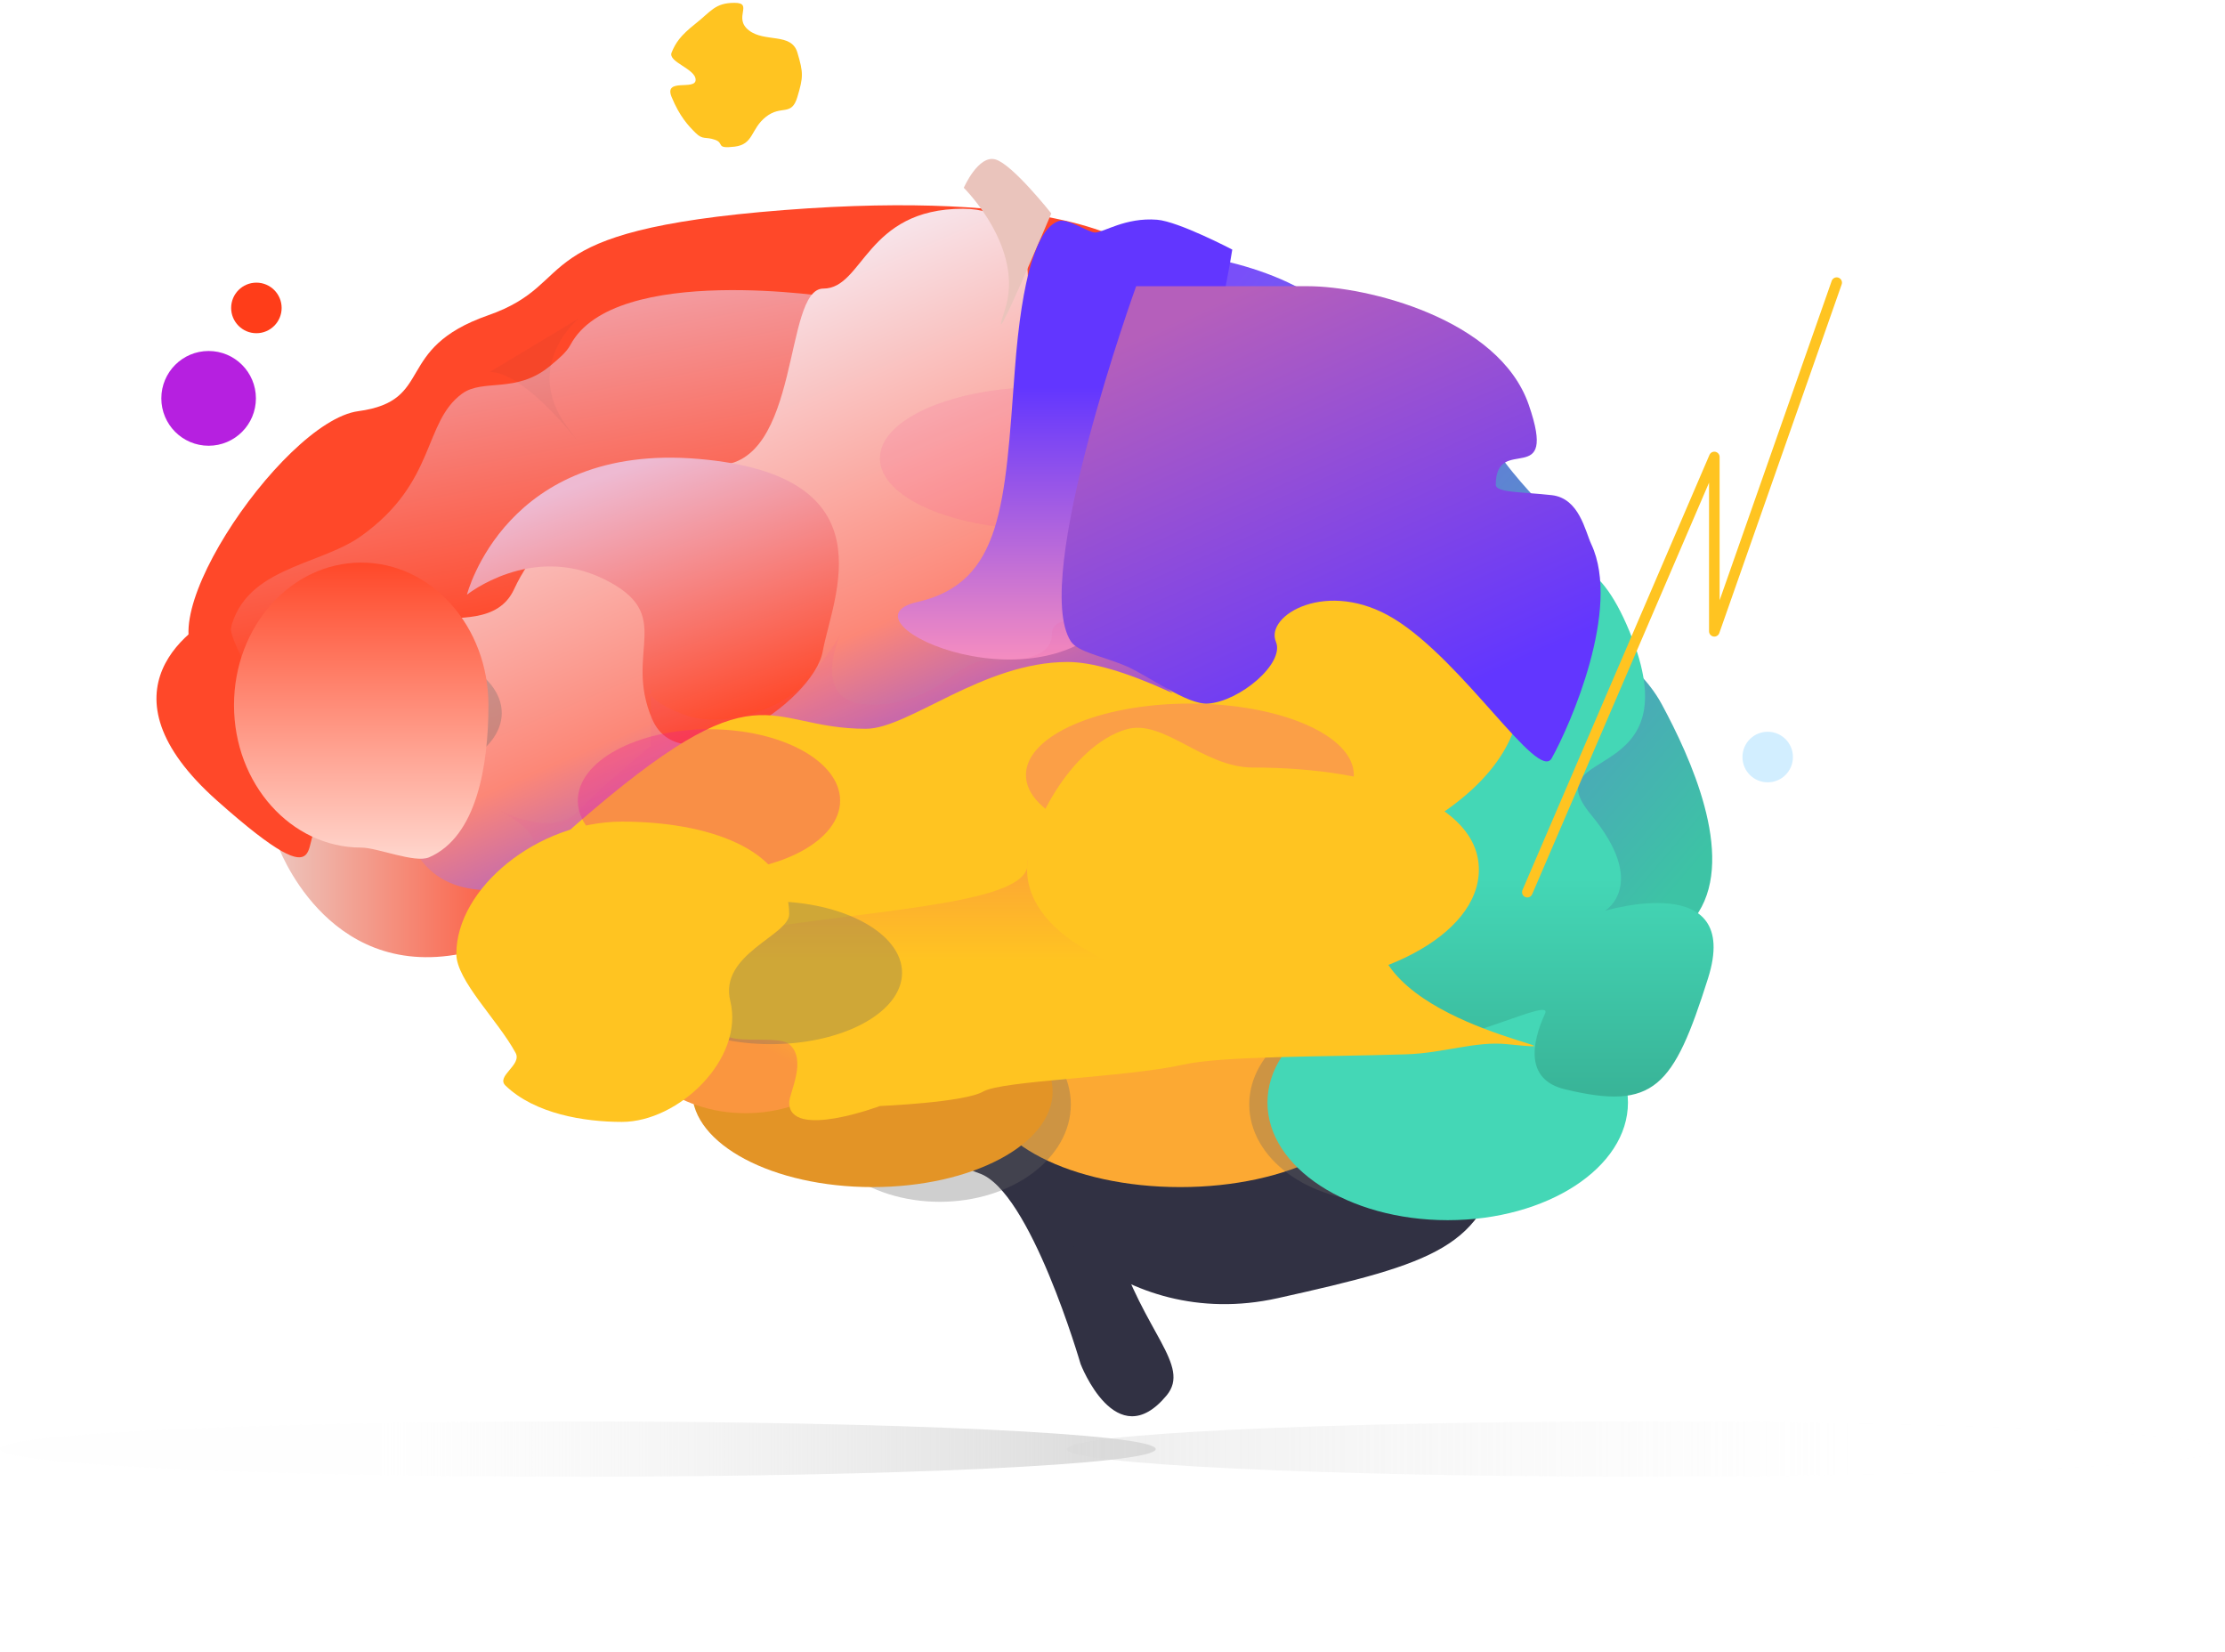 <svg width="594" height="441" viewBox="0 0 594 441" fill="none" xmlns="http://www.w3.org/2000/svg">
<path fill-rule="evenodd" clip-rule="evenodd" d="M95.636 109.76C116.299 106.97 104.83 93.087 130.287 84.176C155.744 75.265 138.199 61.616 209.237 56.078C280.274 50.54 300.465 64.64 300.465 64.64C300.465 64.64 77.389 182.878 56.304 177.499C35.219 172.119 74.974 112.549 95.636 109.76Z" fill="#FF4829"/>
<path fill-rule="evenodd" clip-rule="evenodd" d="M222.946 79.459C222.946 79.459 164.062 70.001 152.286 92.058C151.175 94.138 149.014 95.859 146.953 97.596C137.909 105.221 128.978 100.974 123.351 105.094C112.893 112.75 116.557 128.728 96.385 143.112C84.821 151.357 64.001 151.357 61.152 169.973C57.502 193.828 87.641 176.798 87.641 176.798C87.641 176.798 105.212 179.685 105.212 193.828C105.212 207.97 222.946 138.566 222.946 117.753C222.946 96.939 222.946 79.459 222.946 79.459Z" fill="url(#paint0_linear)"/>
<path opacity="0.079" fill-rule="evenodd" clip-rule="evenodd" d="M154.515 84.995C154.515 84.995 139.497 97.33 151.173 113.61C162.848 129.89 142.74 99.302 130.74 99.302" fill="#313143" fill-opacity="0.5"/>
<path fill-rule="evenodd" clip-rule="evenodd" d="M305.718 66.41C305.718 66.41 335.891 68 352.352 80.44C368.814 92.88 384.403 96.183 396.82 116.222C409.237 136.26 422.064 139.975 422.064 155.81C422.064 171.645 436.157 174.12 443.675 188.067C451.193 202.014 463.209 228.076 453.442 243.534C448.716 251.015 428.855 252.15 416.272 239.386C402.851 225.772 396.82 197.678 396.82 188.75C396.82 171.45 335.164 85.132 316.432 85.132C297.7 85.132 305.718 66.41 305.718 66.41Z" fill="url(#paint1_linear)"/>
<path fill-rule="evenodd" clip-rule="evenodd" d="M239.232 285.717C239.232 285.717 247.683 308.644 261.368 313.186C275.053 317.728 288.478 364.093 288.478 364.093C288.478 364.093 297.948 388.785 311.445 372.498C318.081 364.491 305.119 355.405 298.082 332.344C295.576 324.133 300.724 298.398 300.724 298.398V292.158C300.724 292.158 271.718 283.193 257.928 281.749C244.139 280.304 239.232 285.717 239.232 285.717Z" fill="#313143"/>
<path fill-rule="evenodd" clip-rule="evenodd" d="M312.742 294.125C312.742 294.125 279.532 294.14 274.455 307.667C269.377 321.194 298.762 355.932 341.077 346.54C383.392 337.148 396.365 332.761 400.989 307.667C405.613 282.573 312.742 294.125 312.742 294.125Z" fill="#313143"/>
<path fill-rule="evenodd" clip-rule="evenodd" d="M74.049 225.369C74.049 225.369 86.792 261.714 123.123 254.586C141.821 250.917 152.247 240.785 141.214 232.333C137.527 229.509 129.959 231.157 123.123 228.939C110.667 224.899 97.704 217.948 94.284 217.948C90.096 217.948 81.454 216.308 77.617 217.948C74.789 219.157 74.049 225.369 74.049 225.369Z" fill="url(#paint2_linear)"/>
<path fill-rule="evenodd" clip-rule="evenodd" d="M343.186 277.07C343.186 277.07 347.583 292.909 365.649 284.989C383.716 277.07 390.637 236.152 378.143 226.225C365.649 216.298 343.186 277.07 343.186 277.07Z" fill="#979292"/>
<path fill-rule="evenodd" clip-rule="evenodd" d="M190.196 294.871C190.196 294.871 213.762 308.475 238.825 294.871C263.887 281.268 305.502 311.387 312.74 298.272C319.978 285.158 390.352 319.993 416.856 307.645C443.36 295.298 435.499 263.399 391.032 263.399C346.565 263.399 207.844 262.109 197.354 275.832C186.864 289.556 190.196 294.871 190.196 294.871Z" fill="#611C48"/>
<path fill-rule="evenodd" clip-rule="evenodd" d="M315.084 316.885C344.052 316.885 367.535 304.85 367.535 290.005C367.535 275.16 344.052 263.126 315.084 263.126C286.116 263.126 262.633 275.16 262.633 290.005C262.633 304.85 286.116 316.885 315.084 316.885Z" fill="#FCA933"/>
<g opacity="0.316" filter="url(#filter0_f)">
<path fill-rule="evenodd" clip-rule="evenodd" d="M250.879 320.809C270.207 320.809 285.876 309.168 285.876 294.807C285.876 280.447 270.207 268.805 250.879 268.805C231.551 268.805 215.883 280.447 215.883 294.807C215.883 309.168 231.551 320.809 250.879 320.809Z" fill="#676565"/>
</g>
<path fill-rule="evenodd" clip-rule="evenodd" d="M232.895 316.884C259.471 316.884 281.015 305.462 281.015 291.373C281.015 277.283 259.471 265.861 232.895 265.861C206.319 265.861 184.775 277.283 184.775 291.373C184.775 305.462 206.319 316.884 232.895 316.884Z" fill="#E39426"/>
<g opacity="0.316" filter="url(#filter1_f)">
<path fill-rule="evenodd" clip-rule="evenodd" d="M368.506 320.809C387.834 320.809 403.503 309.168 403.503 294.807C403.503 280.447 387.834 268.805 368.506 268.805C349.178 268.805 333.51 280.447 333.51 294.807C333.51 309.168 349.178 320.809 368.506 320.809Z" fill="#676565"/>
</g>
<path fill-rule="evenodd" clip-rule="evenodd" d="M386.491 325.715C413.067 325.715 434.611 311.658 434.611 294.316C434.611 276.975 413.067 262.918 386.491 262.918C359.915 262.918 338.371 276.975 338.371 294.316C338.371 311.658 359.915 325.715 386.491 325.715Z" fill="#44D7B6"/>
<path fill-rule="evenodd" clip-rule="evenodd" d="M310.658 83.761C310.658 83.761 326.359 62.633 303.441 62.633C283.907 62.633 276.165 64.865 274.305 76.705C273.983 78.756 277.96 55.726 257.076 55.726C231.074 55.726 230.545 77.035 219.795 77.035C209.044 77.035 213.976 124.21 191.26 124.21C168.543 124.21 145.631 139.011 137.259 157.257C128.887 175.504 93.495 150.374 106.204 187.209C109.739 197.455 104.436 208.265 106.204 215.449C110.795 234.094 120.637 240.161 140.721 236.737C168.543 231.994 249.6 197.387 257.076 202.341C264.553 207.295 340.625 225.962 340.625 206.586C340.625 187.209 300.083 159.887 303.441 137.314C306.799 114.741 310.658 83.761 310.658 83.761Z" fill="url(#paint3_linear)"/>
<g filter="url(#filter2_f)">
<path fill-rule="evenodd" clip-rule="evenodd" d="M257.297 50.133C257.297 50.133 273.729 66.269 268.251 82.762C262.774 99.255 280.662 56.977 280.662 56.977C280.662 56.977 270.366 43.914 265.777 42.569C261.189 41.225 257.297 50.133 257.297 50.133Z" fill="#EAC4BC"/>
</g>
<g opacity="0.144" filter="url(#filter3_f)">
<path fill-rule="evenodd" clip-rule="evenodd" d="M278.715 141.368C302.911 141.368 322.525 132.848 322.525 122.338C322.525 111.828 302.911 103.308 278.715 103.308C254.52 103.308 234.906 111.828 234.906 122.338C234.906 132.848 254.52 141.368 278.715 141.368Z" fill="#F14D99"/>
</g>
<g filter="url(#filter4_f)">
<path fill-rule="evenodd" clip-rule="evenodd" d="M167.732 139.915C167.732 139.915 184.164 156.052 178.687 172.545C173.21 189.038 191.097 146.76 191.097 146.76C191.097 146.76 180.801 133.696 176.213 132.352C171.624 131.008 167.732 139.915 167.732 139.915Z" fill="#EAC4BC"/>
</g>
<path fill-rule="evenodd" clip-rule="evenodd" d="M292.33 62.07C290.595 62.07 285.016 58.186 282.609 59.015C276.912 60.977 272.807 73.578 270.926 98.742C268.251 134.538 267.691 155.538 244.871 160.705C222.051 165.872 281.042 192.491 300.079 160.705C319.117 128.918 328.972 66.623 328.972 66.623C328.972 66.623 314.618 59.103 308.894 58.654C300.401 57.987 294.656 62.07 292.33 62.07Z" fill="url(#paint4_linear)"/>
<path fill-rule="evenodd" clip-rule="evenodd" d="M124.656 158.755C124.656 158.755 134.957 118.052 186.554 122.51C238.152 126.968 222.18 159.696 219.655 173.811C217.129 187.927 181.948 210.163 174.124 191.987C166.3 173.811 180.713 164.153 161.242 154.588C141.772 145.022 124.656 158.755 124.656 158.755Z" fill="url(#paint5_linear)"/>
<path opacity="0.101" fill-rule="evenodd" clip-rule="evenodd" d="M133.857 216.573C133.857 216.573 147.621 223.617 154.298 216.573C160.974 209.529 173.765 199.109 173.765 199.109V183.97C173.765 183.97 171.17 186.162 182.004 190.543C192.837 194.924 209.003 189.481 215.619 181.516C222.234 173.55 224.379 169.235 224.379 169.235C224.379 169.235 215.619 188.109 232.652 188.109C249.686 188.109 256.144 176.386 262.648 176.386C269.153 176.386 280.833 176.651 280.833 169.235C280.833 161.82 297.272 169.235 300.246 160.819C303.221 152.402 338.986 192.367 329.133 193.645C319.28 194.924 298.353 181.078 284.726 181.297C271.099 181.516 245.773 199.109 228.272 199.109C210.771 199.109 202.965 189.483 191.285 196.098C179.605 202.714 154.298 223.138 154.298 223.138L141.728 233.871C141.728 233.871 143.413 226.432 142.04 223.413C140.666 220.395 133.857 216.573 133.857 216.573Z" fill="#E8529C"/>
<path fill-rule="evenodd" clip-rule="evenodd" d="M173.827 281.614C173.827 281.614 185.655 302.866 210.496 290.773C223.287 284.545 251.571 292.447 269.094 281.614C286.618 270.781 303.459 282.811 323.349 272.888C343.24 262.965 357.796 280.717 377.111 279.085C392.522 277.783 414.442 266.271 412.495 270.52C408.914 278.335 407.062 288.193 417.772 290.773C441.602 296.514 446.77 290.286 455.988 261.151C465.206 232.016 428.435 243.145 428.435 243.145C428.435 243.145 440.283 236.231 424.713 217.427C409.143 198.623 452.288 210.512 435.03 168.574C417.772 126.635 397.369 168.898 397.369 186.937C397.369 204.977 335.996 237.84 286.618 227.634C237.24 217.427 170.82 242.034 173.827 255.085C176.834 268.137 173.827 281.614 173.827 281.614Z" fill="url(#paint6_linear)"/>
<g opacity="0.316" filter="url(#filter5_f)">
<path fill-rule="evenodd" clip-rule="evenodd" d="M342.077 240.496C361.425 240.496 377.11 231.966 377.11 221.445C377.11 210.924 361.425 202.394 342.077 202.394C322.729 202.394 307.045 210.924 307.045 221.445C307.045 231.966 322.729 240.496 342.077 240.496Z" fill="#676565"/>
</g>
<path fill-rule="evenodd" clip-rule="evenodd" d="M313.858 260.034C333.206 260.034 348.891 248.225 348.891 233.657C348.891 219.089 333.206 207.279 313.858 207.279C294.511 207.279 278.826 219.089 278.826 233.657C278.826 248.225 294.511 260.034 313.858 260.034Z" fill="url(#paint7_linear)"/>
<g opacity="0.316" filter="url(#filter6_f)">
<path fill-rule="evenodd" clip-rule="evenodd" d="M222.384 258.081C241.732 258.081 257.416 249.551 257.416 239.03C257.416 228.509 241.732 219.979 222.384 219.979C203.036 219.979 187.352 228.509 187.352 239.03C187.352 249.551 203.036 258.081 222.384 258.081Z" fill="#B43282"/>
</g>
<path fill-rule="evenodd" clip-rule="evenodd" d="M199.029 297.159C217.302 297.159 232.116 285.349 232.116 270.781C232.116 256.213 217.302 244.403 199.029 244.403C180.756 244.403 165.943 256.213 165.943 270.781C165.943 285.349 180.756 297.159 199.029 297.159Z" fill="url(#paint8_linear)"/>
<path fill-rule="evenodd" clip-rule="evenodd" d="M380.21 213.72C380.21 213.72 365.187 223.429 367.534 249.094C369.881 274.76 429.946 281.495 402.283 278.727C393.807 277.879 385.499 281.124 375.313 281.444C352.255 282.169 326.406 281.843 315.782 284.213C300.465 287.629 267.567 288.429 262.492 291.373C257.417 294.316 234.905 295.241 234.905 295.241C234.905 295.241 210.684 304.334 210.684 294.316C210.684 291.812 215.595 282.834 210.684 278.727C207.616 276.161 194.415 279.159 193.19 275.546C188.532 261.807 195.532 243.103 205.801 237.935C223.094 229.231 380.21 213.72 380.21 213.72Z" fill="url(#paint9_linear)"/>
<path fill-rule="evenodd" clip-rule="evenodd" d="M312.033 184.554C300.5 179.323 291.494 176.708 285.015 176.708C262.398 176.708 242.566 194.54 231.179 194.54C203.659 194.54 203.659 176.562 153.486 220.373C103.313 264.183 140.172 290.023 169.075 283.096C197.979 276.169 163.285 253.896 200.482 248.191C237.68 242.486 274.334 240.934 274.334 230.653C274.334 220.373 290.528 255.429 357.518 230.653C424.507 205.878 402.443 171.316 402.443 171.316C402.443 171.316 424.823 174 424.823 162.128C424.823 155.043 417.285 132.095 395.214 132.095C382.781 132.095 381.226 121.86 384.464 119.375C392.133 113.489 398.756 103.493 380.328 92.659C342.602 70.481 311.676 75.014 305.082 89.723C298.488 104.432 283.069 124.043 292.779 152.509C302.489 180.976 316.907 186.764 312.033 184.554Z" fill="#FFC421"/>
<g opacity="0.316" filter="url(#filter7_f)">
<path fill-rule="evenodd" clip-rule="evenodd" d="M205.802 278.727C225.141 278.727 240.818 270.193 240.818 259.665C240.818 249.137 225.141 240.603 205.802 240.603C186.463 240.603 170.785 249.137 170.785 259.665C170.785 270.193 186.463 278.727 205.802 278.727Z" fill="#676565"/>
</g>
<g opacity="0.316" filter="url(#filter8_f)">
<path fill-rule="evenodd" clip-rule="evenodd" d="M317.659 225.939C341.833 225.939 361.43 217.405 361.43 206.877C361.43 196.35 341.833 187.815 317.659 187.815C293.485 187.815 273.889 196.35 273.889 206.877C273.889 217.405 293.485 225.939 317.659 225.939Z" fill="#F14D99"/>
</g>
<g opacity="0.316" filter="url(#filter9_f)">
<path fill-rule="evenodd" clip-rule="evenodd" d="M189.267 232.782C208.606 232.782 224.283 224.248 224.283 213.72C224.283 203.192 208.606 194.658 189.267 194.658C169.927 194.658 154.25 203.192 154.25 213.72C154.25 224.248 169.927 232.782 189.267 232.782Z" fill="#ED1B95"/>
</g>
<path fill-rule="evenodd" clip-rule="evenodd" d="M166.03 299.482C181.203 299.482 198.76 282.654 194.965 267.223C191.871 254.637 210.684 249.749 210.684 244.002C210.684 226.456 188.592 219.323 166.03 219.323C143.468 219.323 121.826 237.091 121.826 254.637C121.826 261.742 132.882 272.275 137.651 281.061C139.414 284.309 132.312 287.249 134.952 289.789C142.804 297.345 155.982 299.482 166.03 299.482Z" fill="#FFC421"/>
<path fill-rule="evenodd" clip-rule="evenodd" d="M334.502 263.921C367.808 263.921 394.808 249.697 394.808 232.151C394.808 214.604 367.808 204.888 334.502 204.888C321.125 204.888 310.586 191.705 300.585 194.717C285.683 199.205 274.195 221.651 274.195 232.151C274.195 249.697 301.195 263.921 334.502 263.921Z" fill="#FFC421"/>
<path fill-rule="evenodd" clip-rule="evenodd" d="M303.315 76.4C303.315 76.4 275.085 154.578 285.877 171.197C287.75 174.08 294.489 175.199 300.467 177.733C306.595 180.331 316.873 188.202 322.525 187.815C330.878 187.243 343.069 177.101 340.626 171.311C337.641 164.239 354.405 154.3 372.142 165.167C390.795 176.595 410.635 208.898 414.261 202.394C419.199 193.538 432.872 162.487 424.83 145.292C423.164 141.729 421.614 133.006 414.261 132.176C406.257 131.272 399.323 131.555 399.323 129.379C399.323 115.549 416.094 131.08 408.12 108.037C400.147 84.995 364.759 76.4 349.135 76.4C333.511 76.4 303.315 76.4 303.315 76.4Z" fill="url(#paint10_linear)"/>
<path fill-rule="evenodd" clip-rule="evenodd" d="M61.618 162.281C50.795 166.712 25.012 184.437 57.959 213.738C90.906 243.039 78.533 220.72 86.402 220.72C94.27 220.72 114.023 235.968 114.023 220.72C114.023 205.473 120.337 157.754 89.148 162.281C57.959 166.808 67.115 180.509 67.115 180.509C67.115 180.509 61.715 170.929 61.618 167.842C61.441 162.238 66.27 160.376 61.618 162.281Z" fill="#FF4829"/>
<g opacity="0.316" filter="url(#filter10_f)">
<path fill-rule="evenodd" clip-rule="evenodd" d="M99.022 209.348C118.315 209.348 133.954 200.833 133.954 190.33C133.954 179.826 118.315 171.311 99.022 171.311C79.73 171.311 64.09 179.826 64.09 190.33C64.09 200.833 79.73 209.348 99.022 209.348Z" fill="#676565"/>
</g>
<path fill-rule="evenodd" clip-rule="evenodd" d="M96.435 226.256C100.74 226.256 110.758 230.491 114.548 228.855C127.27 223.361 130.397 204.405 130.397 188.219C130.397 167.212 115.191 150.182 96.435 150.182C77.678 150.182 62.473 167.212 62.473 188.219C62.473 209.227 77.678 226.256 96.435 226.256Z" fill="url(#paint11_linear)"/>
<g style="mix-blend-mode:multiply">
<path fill-rule="evenodd" clip-rule="evenodd" d="M154.267 394.195C239.467 394.195 308.535 390.893 308.535 386.821C308.535 382.748 239.467 379.447 154.267 379.447C69.068 379.447 0 382.748 0 386.821C0 390.893 69.068 394.195 154.267 394.195Z" fill="url(#paint12_linear)"/>
</g>
<g style="mix-blend-mode:multiply" opacity="0.457">
<path fill-rule="evenodd" clip-rule="evenodd" d="M439.068 394.195C353.869 394.195 284.801 390.893 284.801 386.821C284.801 382.748 353.869 379.447 439.068 379.447C524.268 379.447 593.336 382.748 593.336 386.821C593.336 390.893 524.268 394.195 439.068 394.195Z" fill="url(#paint13_linear)"/>
</g>
<path fill-rule="evenodd" clip-rule="evenodd" d="M196.085 0.758C190.898 0.758 189.849 3.022 185.71 6.293C181.571 9.563 180.353 11.465 179.297 14.023C178.241 16.58 185.71 18.335 185.71 21.301C185.71 24.267 177.147 20.68 179.297 25.887C181.447 31.095 183.74 33.545 185.71 35.486C187.679 37.427 188.304 36.403 190.898 37.319C193.491 38.236 190.898 39.763 196.085 39.152C201.273 38.541 200.341 34.456 204.48 31.186C208.619 27.915 211.285 31.205 212.874 25.887C214.463 20.57 214.491 19.437 212.874 14.023C211.256 8.609 204.142 11.433 199.887 8.071C195.631 4.708 201.273 0.758 196.085 0.758Z" fill="#FFC421"/>
<path fill-rule="evenodd" clip-rule="evenodd" d="M55.696 118.987C48.724 118.987 43.071 113.325 43.071 106.34C43.071 99.355 48.724 93.693 55.696 93.693C62.668 93.693 68.32 99.355 68.32 106.34C68.32 113.325 62.668 118.987 55.696 118.987Z" fill="#B620E0"/>
<path fill-rule="evenodd" clip-rule="evenodd" d="M68.448 88.949C64.726 88.949 61.709 85.927 61.709 82.199C61.709 78.471 64.726 75.449 68.448 75.449C72.17 75.449 75.188 78.471 75.188 82.199C75.188 85.927 72.17 88.949 68.448 88.949Z" fill="#FF3D19"/>
<path fill-rule="evenodd" clip-rule="evenodd" d="M471.915 208.835C468.193 208.835 465.176 205.813 465.176 202.085C465.176 198.358 468.193 195.335 471.915 195.335C475.637 195.335 478.654 198.358 478.654 202.085C478.654 205.813 475.637 208.835 471.915 208.835Z" fill="#D2EEFF"/>
<path d="M490.334 75.449L457.669 168.519V121.984L407.742 238.152" stroke="#FFC421" stroke-width="2.821" stroke-linecap="round" stroke-linejoin="round"/>
<defs>
<filter id="filter0_f" x="195.851" y="248.773" width="110.057" height="92.068" filterUnits="userSpaceOnUse" color-interpolation-filters="sRGB">
<feFlood flood-opacity="0" result="BackgroundImageFix"/>
<feBlend mode="normal" in="SourceGraphic" in2="BackgroundImageFix" result="shape"/>
<feGaussianBlur stdDeviation="10.016" result="effect1_foregroundBlur"/>
</filter>
<filter id="filter1_f" x="313.478" y="248.773" width="110.057" height="92.068" filterUnits="userSpaceOnUse" color-interpolation-filters="sRGB">
<feFlood flood-opacity="0" result="BackgroundImageFix"/>
<feBlend mode="normal" in="SourceGraphic" in2="BackgroundImageFix" result="shape"/>
<feGaussianBlur stdDeviation="10.016" result="effect1_foregroundBlur"/>
</filter>
<filter id="filter2_f" x="247.281" y="32.415" width="43.397" height="64.181" filterUnits="userSpaceOnUse" color-interpolation-filters="sRGB">
<feFlood flood-opacity="0" result="BackgroundImageFix"/>
<feBlend mode="normal" in="SourceGraphic" in2="BackgroundImageFix" result="shape"/>
<feGaussianBlur stdDeviation="5.008" result="effect1_foregroundBlur"/>
</filter>
<filter id="filter3_f" x="214.874" y="83.276" width="127.682" height="78.124" filterUnits="userSpaceOnUse" color-interpolation-filters="sRGB">
<feFlood flood-opacity="0" result="BackgroundImageFix"/>
<feBlend mode="normal" in="SourceGraphic" in2="BackgroundImageFix" result="shape"/>
<feGaussianBlur stdDeviation="10.016" result="effect1_foregroundBlur"/>
</filter>
<filter id="filter4_f" x="157.716" y="122.198" width="43.397" height="64.181" filterUnits="userSpaceOnUse" color-interpolation-filters="sRGB">
<feFlood flood-opacity="0" result="BackgroundImageFix"/>
<feBlend mode="normal" in="SourceGraphic" in2="BackgroundImageFix" result="shape"/>
<feGaussianBlur stdDeviation="5.008" result="effect1_foregroundBlur"/>
</filter>
<filter id="filter5_f" x="287.013" y="182.363" width="110.128" height="78.165" filterUnits="userSpaceOnUse" color-interpolation-filters="sRGB">
<feFlood flood-opacity="0" result="BackgroundImageFix"/>
<feBlend mode="normal" in="SourceGraphic" in2="BackgroundImageFix" result="shape"/>
<feGaussianBlur stdDeviation="10.016" result="effect1_foregroundBlur"/>
</filter>
<filter id="filter6_f" x="167.32" y="199.948" width="110.128" height="78.165" filterUnits="userSpaceOnUse" color-interpolation-filters="sRGB">
<feFlood flood-opacity="0" result="BackgroundImageFix"/>
<feBlend mode="normal" in="SourceGraphic" in2="BackgroundImageFix" result="shape"/>
<feGaussianBlur stdDeviation="10.016" result="effect1_foregroundBlur"/>
</filter>
<filter id="filter7_f" x="150.753" y="220.571" width="110.097" height="78.188" filterUnits="userSpaceOnUse" color-interpolation-filters="sRGB">
<feFlood flood-opacity="0" result="BackgroundImageFix"/>
<feBlend mode="normal" in="SourceGraphic" in2="BackgroundImageFix" result="shape"/>
<feGaussianBlur stdDeviation="10.016" result="effect1_foregroundBlur"/>
</filter>
<filter id="filter8_f" x="253.857" y="167.783" width="127.605" height="78.188" filterUnits="userSpaceOnUse" color-interpolation-filters="sRGB">
<feFlood flood-opacity="0" result="BackgroundImageFix"/>
<feBlend mode="normal" in="SourceGraphic" in2="BackgroundImageFix" result="shape"/>
<feGaussianBlur stdDeviation="10.016" result="effect1_foregroundBlur"/>
</filter>
<filter id="filter9_f" x="134.218" y="174.626" width="110.097" height="78.188" filterUnits="userSpaceOnUse" color-interpolation-filters="sRGB">
<feFlood flood-opacity="0" result="BackgroundImageFix"/>
<feBlend mode="normal" in="SourceGraphic" in2="BackgroundImageFix" result="shape"/>
<feGaussianBlur stdDeviation="10.016" result="effect1_foregroundBlur"/>
</filter>
<filter id="filter10_f" x="44.058" y="151.279" width="109.928" height="78.101" filterUnits="userSpaceOnUse" color-interpolation-filters="sRGB">
<feFlood flood-opacity="0" result="BackgroundImageFix"/>
<feBlend mode="normal" in="SourceGraphic" in2="BackgroundImageFix" result="shape"/>
<feGaussianBlur stdDeviation="10.016" result="effect1_foregroundBlur"/>
</filter>
<linearGradient id="paint0_linear" x1="28.345" y1="69.58" x2="49.454" y2="183.506" gradientUnits="userSpaceOnUse">
<stop stop-color="#EEC0D5"/>
<stop offset="1" stop-color="#FF4829"/>
</linearGradient>
<linearGradient id="paint1_linear" x1="260.843" y1="155.915" x2="409.222" y2="282.35" gradientUnits="userSpaceOnUse">
<stop stop-color="#794FF9"/>
<stop offset="1" stop-color="#3DC3A5"/>
</linearGradient>
<linearGradient id="paint2_linear" x1="145.724" y1="217.219" x2="74.049" y2="217.219" gradientUnits="userSpaceOnUse">
<stop stop-color="#FF4829"/>
<stop offset="1" stop-color="#EDC5BD"/>
</linearGradient>
<linearGradient id="paint3_linear" x1="106.055" y1="112.776" x2="171.546" y2="264.857" gradientUnits="userSpaceOnUse">
<stop stop-color="#F8E8EF"/>
<stop offset="0.606" stop-color="#FC8777"/>
<stop offset="1" stop-color="#6E40FF"/>
</linearGradient>
<linearGradient id="paint4_linear" x1="311.976" y1="176.052" x2="311.976" y2="103.31" gradientUnits="userSpaceOnUse">
<stop stop-color="#F58DC0"/>
<stop offset="1" stop-color="#6236FF"/>
</linearGradient>
<linearGradient id="paint5_linear" x1="113.486" y1="143.996" x2="138.102" y2="213.745" gradientUnits="userSpaceOnUse">
<stop stop-color="#EEBAD2"/>
<stop offset="1" stop-color="#FF4829"/>
</linearGradient>
<linearGradient id="paint6_linear" x1="258.762" y1="234.375" x2="258.762" y2="295.159" gradientUnits="userSpaceOnUse">
<stop stop-color="#44D7B6"/>
<stop offset="1" stop-color="#38B296"/>
</linearGradient>
<linearGradient id="paint7_linear" x1="278.826" y1="207.279" x2="278.826" y2="260.034" gradientUnits="userSpaceOnUse">
<stop stop-color="#F984C9"/>
<stop offset="1" stop-color="#F14D99"/>
</linearGradient>
<linearGradient id="paint8_linear" x1="190.973" y1="245.173" x2="179.463" y2="266.802" gradientUnits="userSpaceOnUse">
<stop stop-color="#FFC421"/>
<stop offset="1" stop-color="#FA963F"/>
</linearGradient>
<linearGradient id="paint9_linear" x1="246.177" y1="213.72" x2="246.177" y2="256.644" gradientUnits="userSpaceOnUse">
<stop stop-color="#FA9243"/>
<stop offset="1" stop-color="#FFC421"/>
</linearGradient>
<linearGradient id="paint10_linear" x1="257.305" y1="110.759" x2="307.074" y2="221.385" gradientUnits="userSpaceOnUse">
<stop stop-color="#B55FBB"/>
<stop offset="1" stop-color="#6236FF"/>
</linearGradient>
<linearGradient id="paint11_linear" x1="62.473" y1="150.182" x2="62.473" y2="229.231" gradientUnits="userSpaceOnUse">
<stop stop-color="#FF4829"/>
<stop offset="1" stop-color="#FFD6CD"/>
</linearGradient>
<linearGradient id="paint12_linear" x1="101.861" y1="391.76" x2="308.535" y2="391.76" gradientUnits="userSpaceOnUse">
<stop stop-color="#EEEEEE" stop-opacity="0.01"/>
<stop offset="1" stop-color="#D8D8D8"/>
</linearGradient>
<linearGradient id="paint13_linear" x1="494.066" y1="391.822" x2="284.801" y2="391.822" gradientUnits="userSpaceOnUse">
<stop stop-color="#EEEEEE" stop-opacity="0.01"/>
<stop offset="1" stop-color="#D8D8D8"/>
</linearGradient>
</defs>
</svg>
